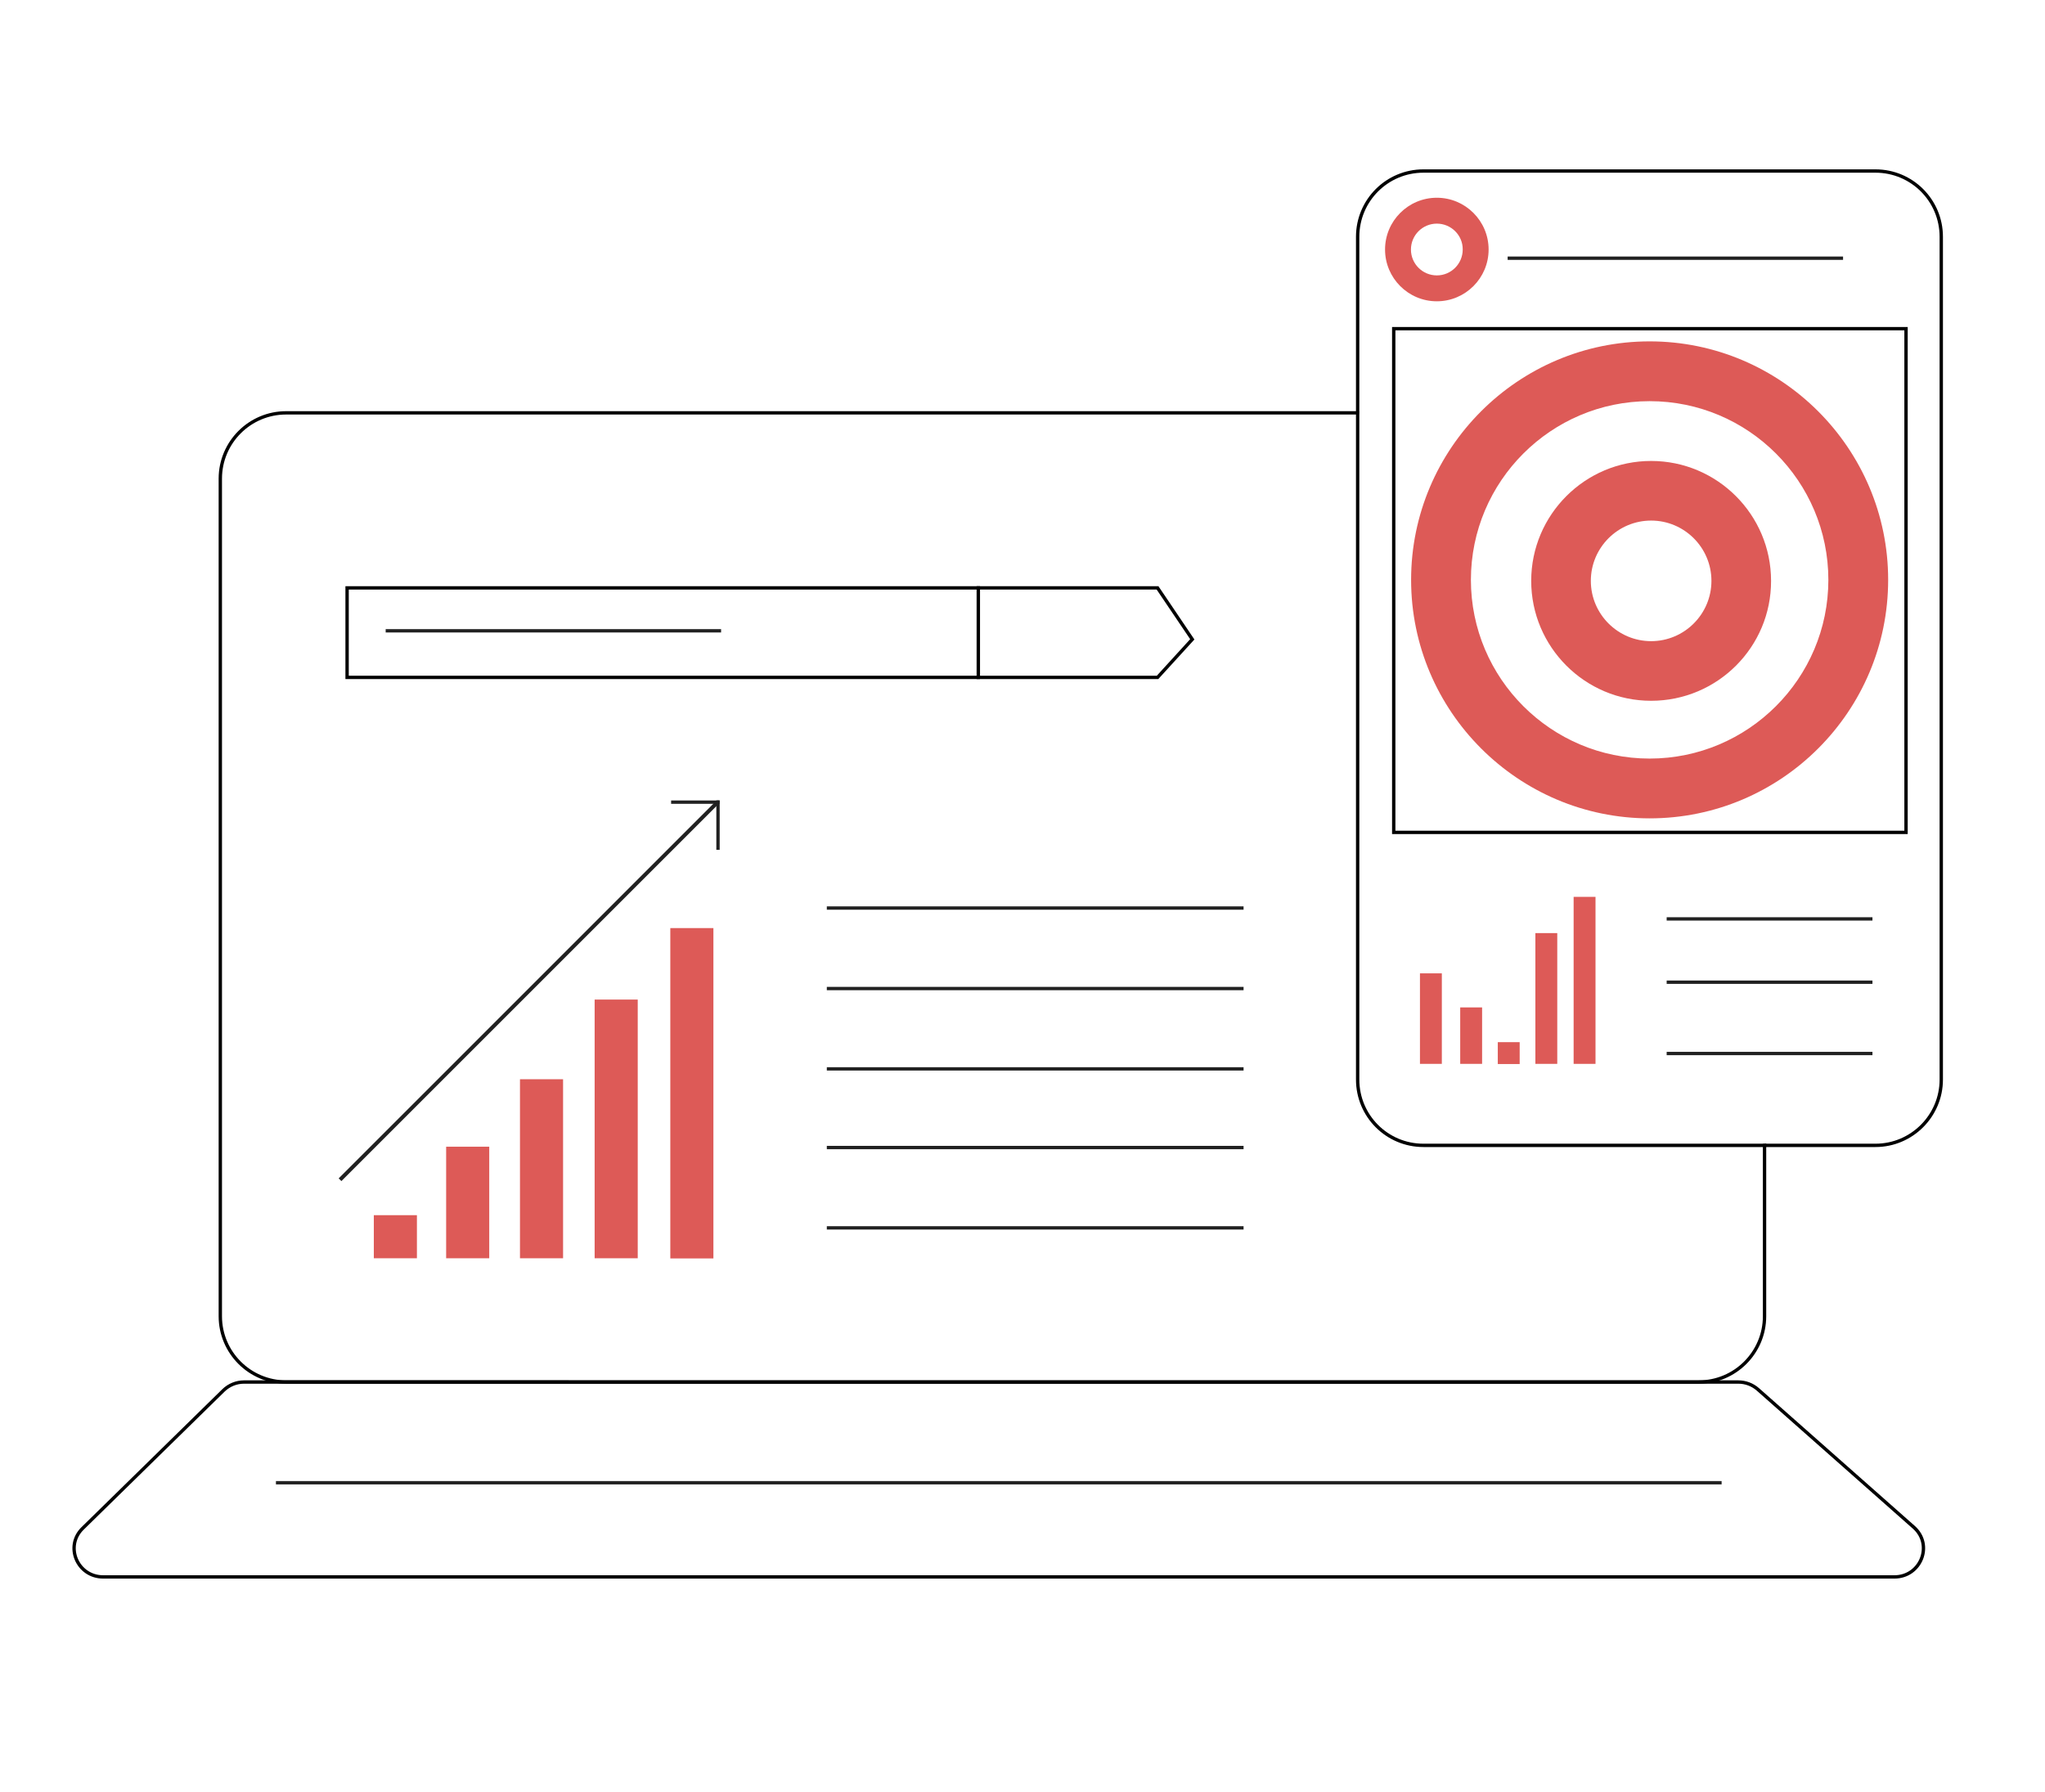 <?xml version="1.0" encoding="UTF-8"?> <!-- Generator: Adobe Illustrator 25.0.1, SVG Export Plug-In . SVG Version: 6.00 Build 0) --> <svg xmlns="http://www.w3.org/2000/svg" xmlns:xlink="http://www.w3.org/1999/xlink" id="Слой_1" x="0px" y="0px" viewBox="0 0 1224.3 1073" style="enable-background:new 0 0 1224.3 1073;" xml:space="preserve"> <style type="text/css"> .st0{fill:#1B1B1B;} .st1{opacity:8.000000e-02;} .st2{fill:#F7E9DF;} .st3{fill:#219CAC;} .st4{fill:#F9F3ED;} .st5{display:none;opacity:0.2;} .st6{opacity:0.2;} .st7{display:inline;} .st8{fill:#1A1A1A;} .st9{fill:none;stroke:#FFFFFF;stroke-width:3.486;stroke-miterlimit:10;} .st10{fill:none;stroke:#DE5958;stroke-width:94.135;stroke-miterlimit:10;} .st11{fill:#FFFFFF;} .st12{fill:#7CB6BF;} .st13{fill:#212121;} .st14{fill:#DD5A57;} .st15{fill:#242424;} .st16{fill:#DE5958;} .st17{fill:#161616;} .st18{fill:none;stroke:#DD5A57;stroke-width:19.685;stroke-miterlimit:10;} .st19{opacity:6.000000e-02;} .st20{fill:none;stroke:#FFFFFF;stroke-width:1.862;stroke-miterlimit:10;} .st21{fill:none;stroke:#DD5A57;stroke-width:50.284;stroke-miterlimit:10;} .st22{opacity:0.15;fill:#393A45;enable-background:new ;} .st23{fill:#B4DEE4;} .st24{fill:none;stroke:#393A45;stroke-width:2;stroke-linecap:round;stroke-linejoin:round;} .st25{fill:#FFFFFF;stroke:#393A45;stroke-width:2;stroke-linecap:round;stroke-linejoin:round;} .st26{fill:none;stroke:#393A45;stroke-width:2.04;stroke-linecap:round;stroke-linejoin:round;} .st27{fill:#E7E6E6;stroke:#393A45;stroke-width:2.04;stroke-linecap:round;stroke-linejoin:round;} .st28{fill:#393A44;} .st29{fill:#FFFFFF;stroke:#393A44;stroke-width:1.594;stroke-miterlimit:10;} .st30{fill:none;stroke:#393A45;stroke-width:1.594;stroke-linecap:round;stroke-linejoin:round;} .st31{fill:none;stroke:#393A45;stroke-width:1.546;stroke-linecap:round;stroke-linejoin:round;} .st32{opacity:0.2;fill:#393A44;stroke:#1C1A1D;stroke-width:1.73;stroke-miterlimit:10;enable-background:new ;} .st33{fill:none;stroke:#393A44;stroke-width:1.545;stroke-miterlimit:10;} .st34{fill:none;stroke:#393A45;stroke-width:1.545;stroke-linecap:round;stroke-linejoin:round;} .st35{fill:none;stroke:#393A45;stroke-width:1.73;stroke-linecap:round;stroke-linejoin:round;} .st36{fill:#343434;} .st37{opacity:0.15;fill-rule:evenodd;clip-rule:evenodd;fill:#393A45;enable-background:new ;} .st38{fill-rule:evenodd;clip-rule:evenodd;fill:#FFFFFF;stroke:#353743;stroke-width:1.764;stroke-miterlimit:10;} .st39{fill:#B4DEE4;stroke:#393A45;stroke-width:1.764;stroke-miterlimit:10;} .st40{fill:#FFFFFF;stroke:#353743;stroke-width:1.764;stroke-miterlimit:10;} .st41{opacity:0.2;fill-rule:evenodd;clip-rule:evenodd;fill:#393A45;stroke:#393A45;stroke-width:0.847;stroke-linecap:round;stroke-linejoin:round;enable-background:new ;} .st42{fill:#393A45;} .st43{fill:none;stroke:#393A44;stroke-width:1.566;stroke-linecap:round;stroke-linejoin:round;} .st44{opacity:0.2;fill:#393A44;enable-background:new ;} .st45{fill-rule:evenodd;clip-rule:evenodd;fill:#FFFFFF;stroke:#393A44;stroke-width:1.566;stroke-linecap:round;stroke-linejoin:round;} .st46{fill-rule:evenodd;clip-rule:evenodd;fill:#B4DEE4;} .st47{fill:#343434;stroke:#020303;stroke-width:0.196;stroke-miterlimit:10;} .st48{fill:#D1504E;} .st49{fill:none;stroke:#FFFFFF;stroke-miterlimit:10;} .st50{fill:none;stroke:#DE5958;stroke-width:27;stroke-miterlimit:10;} .st51{fill-rule:evenodd;clip-rule:evenodd;fill:#FFFFFF;} .st52{fill:#43B17A;} .st53{fill:#2E8EBF;} .st54{opacity:9.000000e-02;} .st55{fill:#F4F4F5;} .st56{fill:#EEEEEE;} .st57{fill:#FAFAFA;} .st58{fill:#F8F8F8;} .st59{fill:#E9EFF1;} .st60{opacity:0.14;} .st61{fill:#AE4F3C;} .st62{fill:#434242;} .st63{fill:#3A2E27;} .st64{fill:#4F4E4E;} .st65{fill:#D46555;} .st66{fill:#C85648;} .st67{fill:#A6483F;} .st68{fill:none;stroke:#000000;stroke-width:2;stroke-miterlimit:10;} .st69{fill:#232323;} .st70{fill:#010202;} </style> <path class="st68" d="M1122.8,685.8H852.2c-21.8,0-39.4-17.6-39.4-39.4V141.8c0-21.8,17.6-39.4,39.4-39.4h270.6 c21.8,0,39.4,17.6,39.4,39.4v504.6C1162.2,668.1,1144.5,685.8,1122.8,685.8z"></path> <rect x="834.4" y="196.8" class="st68" width="306.7" height="301.6"></rect> <rect x="902.6" y="153.6" class="st13" width="200.8" height="2"></rect> <rect x="997.8" y="549.2" class="st13" width="123.2" height="2"></rect> <rect x="997.8" y="587.1" class="st13" width="123.2" height="2"></rect> <rect x="997.8" y="629.8" class="st13" width="123.2" height="2"></rect> <path class="st14" d="M988.5,419.6c-39.6,0-71.8-32.2-71.8-71.8c0-39.6,32.2-71.8,71.8-71.8c39.6,0,71.8,32.2,71.8,71.8 C1060.4,387.4,1028.2,419.6,988.5,419.6z M988.5,311.7c-19.9,0-36.1,16.2-36.1,36.1c0,19.9,16.2,36.1,36.1,36.1 c19.9,0,36.1-16.2,36.1-36.1C1024.6,327.9,1008.4,311.7,988.5,311.7z"></path> <path class="st14" d="M860.2,180.4c-17.1,0-31-13.9-31-31c0-17.1,13.9-31,31-31s31,13.9,31,31C891.2,166.5,877.3,180.4,860.2,180.4z M860.2,133.9c-8.6,0-15.5,7-15.5,15.5c0,8.6,7,15.5,15.5,15.5c8.6,0,15.5-7,15.5-15.5C875.8,140.9,868.8,133.9,860.2,133.9z"></path> <path class="st14" d="M987.6,490c-78.7,0-142.8-64.1-142.8-142.8s64.1-142.8,142.8-142.8s142.8,64.1,142.8,142.8 S1066.4,490,987.6,490z M987.6,240.2c-59,0-107,48-107,107s48,107,107,107c59,0,107-48,107-107S1046.7,240.2,987.6,240.2z"></path> <path d="M1055.8,684.9c-0.1,0-0.3,0-0.4,0v103.2c0,21.2-17.2,38.4-38.4,38.4H171.3c-21.2,0-38.4-17.2-38.4-38.4V286.6 c0-21.2,17.2-38.4,38.4-38.4h642.2c0-0.7,0.1-1.3,0.1-2H171.3c-22.3,0-40.4,18.1-40.4,40.4v501.5c0,22.3,18.1,40.4,40.4,40.4H1017 c22.3,0,40.4-18.1,40.4-40.4V684.7C1056.9,684.8,1056.3,684.8,1055.8,684.9z"></path> <path class="st68" d="M133.8,832.5l-84.3,82.6c-11,10.7-3.2,29.1,12.3,29.1h1072.3c15.9,0,23.5-19.2,11.7-29.7l-93.4-82.6 c-3.2-2.8-7.3-4.4-11.7-4.4H146.1C141.5,827.5,137.1,829.3,133.8,832.5z"></path> <rect x="165.2" y="886.8" class="st13" width="865.5" height="2"></rect> <rect x="156.8" y="592.2" transform="matrix(0.707 -0.707 0.707 0.707 -326.789 397.736)" class="st13" width="319.9" height="2.3"></rect> <rect x="415" y="493" transform="matrix(-9.833972e-13 1 -1 -9.833972e-13 923.853 64.24)" class="st13" width="29.6" height="2"></rect> <rect x="401.8" y="479.2" transform="matrix(-1 -1.065048e-12 1.065048e-12 -1 832.581 960.491)" class="st13" width="29" height="2"></rect> <rect x="267.1" y="686.6" class="st14" width="25.8" height="66.8"></rect> <rect x="311.3" y="646.2" class="st14" width="25.8" height="107.2"></rect> <rect x="356" y="598.5" class="st14" width="25.8" height="154.9"></rect> <rect x="401.3" y="555.7" class="st14" width="25.8" height="197.8"></rect> <rect x="223.8" y="727.6" class="st14" width="25.8" height="25.8"></rect> <rect x="207.8" y="352" class="st68" width="377.9" height="53.6"></rect> <polygon class="st68" points="693,352 713.8,382.8 693,405.6 585.7,405.6 585.7,352 "></polygon> <rect x="230.9" y="376.7" class="st13" width="200.8" height="2"></rect> <rect x="495" y="542.7" class="st13" width="249.5" height="2"></rect> <rect x="495" y="590.9" class="st13" width="249.5" height="2"></rect> <rect x="495" y="639" class="st13" width="249.5" height="2"></rect> <rect x="495" y="686.1" class="st13" width="249.5" height="2"></rect> <rect x="495" y="734.2" class="st13" width="249.5" height="2"></rect> <rect x="874.2" y="603.2" class="st14" width="13.1" height="33.8"></rect> <rect x="850.1" y="582.8" class="st14" width="13.1" height="54.2"></rect> <rect x="919.2" y="558.7" class="st14" width="13.1" height="78.3"></rect> <rect x="942.1" y="537" class="st14" width="13.1" height="100"></rect> <rect x="896.7" y="624" class="st14" width="13.1" height="13.1"></rect> </svg> 